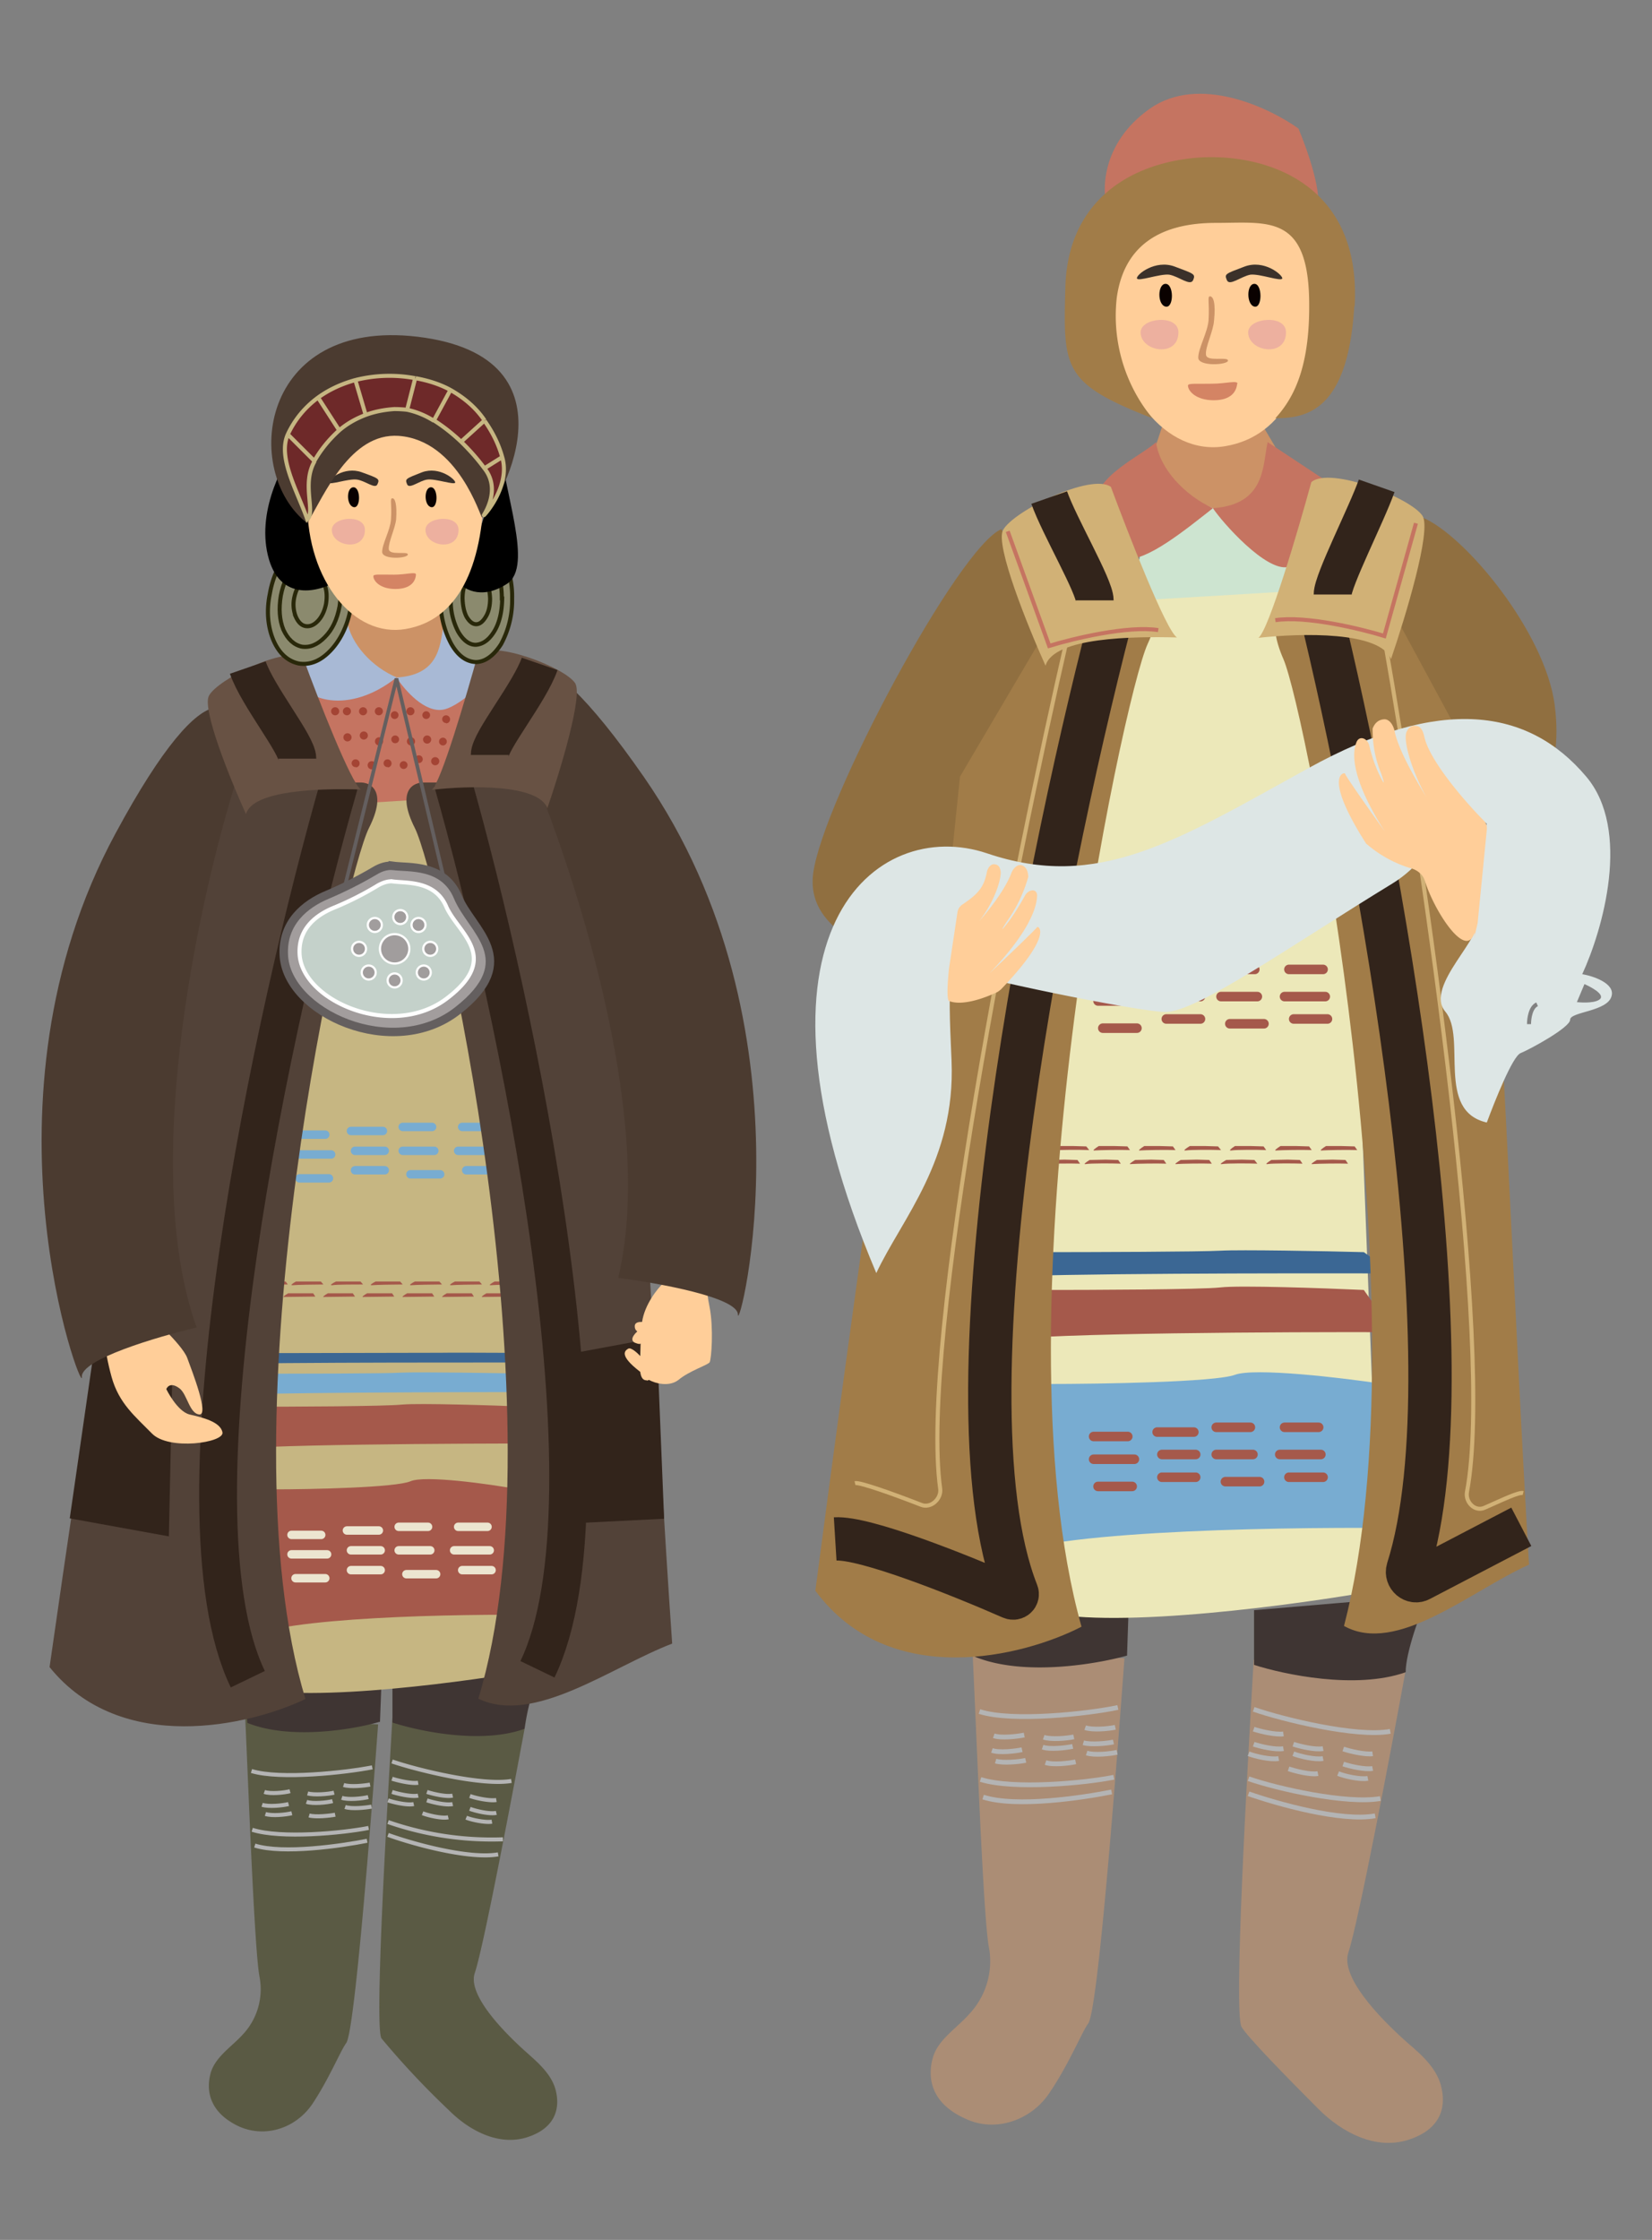 <svg xmlns="http://www.w3.org/2000/svg" width="450" height="610" fill="none"><rect width="100%" height="100%" fill="#808080" stroke="none"/><path fill="#5A5A44" d="M129.3 537.4c2.4-7 10-47.3 13.6-66.6l-36-3c-1.6 27.2-4.9 84-3 87.3a225 225 0 0 0 18.4 19.6c5.6 5.6 13.5 9.7 21.1 7.4 7.7-2.4 9.1-7.6 8.1-12.3-.9-4.5-4.5-7.7-8-10.8-7.4-6.6-16-16-14.2-21.6"/><path stroke="#B4B4B4" stroke-width="1.1" d="M105.7 499.7c6.6 2.4 22 6.7 30 5.3M105.7 496.2a86 86 0 0 0 31.3 4.7M106.8 484.4c1.5.5 5.3 1.4 7.1 1.1M116.3 488c1.5.5 5.2 1.4 7 1M128 489.1c1.6.6 5.4 1.4 7.2 1.1M106.8 488c1.5.5 5.3 1.4 7.1 1M116.3 490.3c1.5.5 5.2 1.4 7 1M128 492.6c1.6.6 5.4 1.5 7.2 1.1M105.7 490.3c1.5.5 5.2 1.4 7 1M115.1 493.8c1.5.6 5.3 1.5 7 1.1M127 495c1.4.6 5.2 1.4 7 1.1M106.8 479.7c6.7 2.3 24.5 6.7 32.5 5.3"/><path fill="#3F3533" d="M106.9 469v-12.9l41.3-3.5a65 65 0 0 0-5.3 18.2c-11.8 4.3-29 .6-36-1.7"/><path fill="#5A5A44" d="M70.7 538.4c-1.4-7.3-3-51-3.9-70.6l36.2 1.8c-2 27-6.4 83.8-8.7 86.8-1.5 2-4.6 9.6-9.1 16.4s-13 9.6-20.3 6.2c-7.7-3.7-8.9-9.5-7.5-14.5 1.3-4.4 5.6-7 8.7-10.4a18 18 0 0 0 4.6-15.7"/><path stroke="#B4B4B4" stroke-width="1.1" d="M100 501.3c-7 1.4-22.9 3.7-30.6 1.3M100.4 497.8c-7 1.4-23.9 3-31.7.5M100.8 486c-1.6.3-5.4.7-7.2.1M91 488.2c-1.6.4-5.5.7-7.2.2M79 487.8c-1.5.4-5.3.8-7 .2M100.3 489.4c-1.6.4-5.4.8-7.2.2M90.6 490.5c-1.5.4-5.4.8-7.1.2M78.6 491.3c-1.6.4-5.4.8-7.2.2M101.2 492c-1.6.3-5.4.7-7.2.1M91.3 494.2c-1.5.3-5.4.7-7.1.2M79.5 493.8c-1.6.4-5.4.8-7.2.2M101.4 481.3c-7 1.4-25.1 3.4-32.9 1"/><path fill="#3F3533" d="m103.5 469 .5-13-41.1-5.3a65 65 0 0 1 4.5 18.5c11.6 4.7 28.9 1.8 36-.3"/><path fill="#CC9266" d="M88 185c2.7-3.8 6.5-15.2 8.2-20.4h22.1l14 23.7c-15.8.5-46.8.6-44.2-3.2"/><path fill="#C57461" d="M137.2 181.8 81 187.2c-12.2 88.6-32.4 267-15 271.7 17.2 4.7 60.4-2 79.8-6z"/><path fill="#C6B682" d="m138.3 216.3-55.5 3.4c-12.2 78.2-32.3 235.7-15 239.9s60.3-1.7 79.7-5.2z"/><path fill="#A5594B" d="M111.8 403.4c-4 1.7-26.7 2.2-37.5 2.2-7 16-18.3 46.7-8 40.7s58.4-6.8 81.2-6.5l-6.2-34.2c-8.2-1.5-25.6-3.9-29.5-2.2"/><path fill="#3B6794" d="m120 368.4-49.4.1c-9.2 1.2-24.2 3.5-10.6 3s77-.5 107-.4l-8.2-2.6c-10.8 0-33.7-.2-38.8-.1"/><path stroke="#78ACD1" stroke-linecap="round" stroke-width="2.3" d="M80.5 309h8.1M95.6 308h8.7M109.7 306.9h8M125.9 306.9h8M80.5 314.4h9.7M96.7 313.4h8.1M109.7 313.4h8.6M124.8 313.4h9.7M81.6 320.9h8M96.7 318.7h8.1M111.8 319.8h8.1M127 318.7h8"/><path fill="#A5594B" d="M109.6 382.5c-4.5.5-30.7.6-43.2.6-8 4.8-21.1 13.7-9.2 12 11.9-1.8 67.3-2 93.5-2l-7-10c-9.5-.4-29.5-1-34-.6"/><path fill="#78ACD1" d="M109.6 373.8c-4.5.3-30.7.3-43.2.3-8 2.4-21.1 6.9-9.2 6s67.3-1 93.5-1l-7-5c-9.5-.2-29.5-.5-34-.3"/><path fill="#A5594B" d="M84.4 349h-3.8c-.7.4-1.8 1.1-.8 1s6-.2 8.3-.2l-.7-.8zM82.3 352.2h-3.8c-.7.4-1.9 1.2-.8 1l8.2-.1-.6-.9zM74.7 349H71c-.7.4-1.8 1.1-.8 1s6-.2 8.2-.2l-.6-.8zM72.6 352.2h-3.8c-.7.4-1.9 1.2-.8 1l8.2-.1-.6-.9zM95.2 349h-3.7c-.8.4-2 1.1-.9 1 1-.2 6-.2 8.3-.2l-.7-.8zM93 352.2h-3.7c-.7.4-1.9 1.2-.8 1l8.2-.1-.6-.9zM106 349h-3.7c-.8.4-1.9 1.1-.9 1s6-.2 8.3-.2l-.7-.8zM103.9 352.2H100c-.7.4-1.9 1.2-.8 1l8.2-.1-.6-.9zM116.9 349H113c-.8.4-1.9 1.1-.9 1s6-.2 8.3-.2l-.7-.8zM114.7 352.2h-3.8c-.7.4-1.9 1.2-.8 1l8.2-.1-.6-.9zM127.7 349h-3.8c-.8.4-1.9 1.1-.9 1s6-.2 8.3-.2l-.7-.8zM125.5 352.2h-3.8c-.7.4-1.9 1.2-.8 1l8.2-.1-.6-.9zM138.5 349h-3.8c-.7.4-1.9 1.1-.9 1s6-.2 8.3-.2l-.7-.8zM136.3 352.2h-3.8c-.7.4-1.9 1.2-.8 1l8.2-.1-.6-.9z"/><path fill="#524238" d="M100.5 225.5c5.2-10.3.3-12.6-2.7-12.4H49.2c-1 19-3.5 57.7-6.5 59.8-3 2.2-20.7 121.7-29.2 181.1 19.5 24.2 54.6 15.9 69.7 8.7C60 386 94 238.4 100.5 225.5M113 225.5c-5.2-10.3-.3-12.6 2.7-12.4h48.6c1 19 3.5 57.7 6.5 59.8 3 2.2 8 113.8 12.3 174.7-16.7 6.4-37.7 22.3-52.8 15 23.2-76.5-10.8-224.2-17.3-237.1"/><path fill="#32241B" d="M47 371.6 26 365l-7 48.5 27 4.9zM157.3 368.3l21.6-4 2 49.3-28 1.4z"/><path fill="#A8B9D5" d="M121 193.2c-5.2 1.2-10.8-5.3-13-8.7-12.9 10.3-25.9 6.5-27.5-1-1.3-6 11.3-12 14-14.6 1 6.5 6.9 12.8 13.6 15.6 12.5-.8 11.7-10 13-15.6l16.1 10.8c-3.2 4-11 12.2-16.2 13.5"/><path stroke="#32241B" stroke-width="10.3" d="M92.4 213.6C74.7 275.5 45 410.7 67.5 457.3M123.2 212.6c17.6 61.8 45.7 195.4 23.2 242"/><path fill="#FFCE99" d="M39.8 357.3s9.8 8.7 11.2 12.5 6 15.6 3.3 15.4-3.3-5.5-5.4-7.1c-2.8-2.1-3.6.2-3.6.2s2.9 6 6.3 6.9c3.5.8 8.5 2 9 4.9.5 2.8-14.6 5-19.2.3s-9-8.2-11-15.4q-1.6-5.8-2.2-11.8 2.8-2.8 6.3-4.6 2.6-.9 5.3-1.4"/><path fill="#4B3B30" d="M53.6 361.6c-16-44.4 1.3-120.6 12-153 .8-18.8-8.2-29.7-34.1 18.3C-8 299.9 22.8 381 22.3 375c-.4-4.8 20.7-11 31.3-13.5"/><path fill="#FFCE99" d="m176.2 376 .6-.2c1.6.9 5.4 2 8 0 3-2.5 7.9-4 8.5-4.8.5-.9 1.1-9.3 0-15-1-4.7-1.2-10.2-1.2-12.5l-9.3.6-2 5.2c-1.8 1.7-5.2 6-5.9 10.7-.7 0-2 0-2 1.2q0 .9.7 1.4c-.8.7-2.1 2.2-.8 3 1.4.6 1.7.4 1.7.2l-.1 3.5c-.8-.9-2.6-2.5-3.3-2-.8.5-2.7 1.7 3.3 6.3q.3 2.4 1.8 2.3"/><path fill="#4B3B30" d="M168.4 348c11-46-14.7-119.7-28.8-150.8-3-18.5 4.7-30.4 35.8 14.4C222.7 279.8 201.1 364 201 358c0-4.7-21.8-8.6-32.6-10"/><path fill="#685244" d="M156.7 186.1c2.1 3.5-4.2 24.1-7.6 34-2.5-6.6-21.2-6.2-31.5-5 2.5-1.9 9.4-25.5 12.6-37 4.3-3.8 23.8 3.7 26.5 8M56.9 189.5c-1.9 3.7 5.8 22.7 10.1 32.2 1.9-6.7 21-7 31.3-6.7-2.6-1.6-11.6-24.5-15.7-35.8-4.7-3.4-23.4 5.8-25.7 10.3"/><path fill="#A44434" d="M91.3 194.8a1 1 0 1 0 0-2.2 1 1 0 0 0 0 2.2M120.5 203a1 1 0 1 1 .3-2.1 1 1 0 0 1-.3 2.1M94.5 194.8a1 1 0 1 0 0-2.2 1 1 0 0 0 0 2.2M116.2 202.5a1 1 0 1 1 .3-2.2 1 1 0 0 1-.3 2.2M97 209a1 1 0 1 0-.3-2.2 1 1 0 0 0 .3 2.1M98.9 194.8a1 1 0 1 0 0-2.2 1 1 0 0 0 0 2.2M111.8 203a1 1 0 1 1 .3-2.2 1 1 0 0 1-.3 2.2M101.4 209.5a1 1 0 1 0-.3-2.2 1 1 0 0 0 .3 2.2M103.2 194.8a1 1 0 1 0 0-2.2 1 1 0 0 0 0 2.2M107.5 202.4a1 1 0 1 1 .3-2.1 1 1 0 0 1-.3 2.1M105.7 209a1 1 0 1 0-.3-2.2 1 1 0 1 0 .3 2.1M107.5 195.8a1 1 0 1 0 0-2.1 1 1 0 0 0 0 2.1M103.1 203a1 1 0 1 1 .3-2.2 1 1 0 0 1-.3 2.2M110.1 209.4a1 1 0 1 0-.3-2.1 1 1 0 0 0 .3 2.1M111.8 194.8a1 1 0 1 0 0-2.2 1 1 0 0 0 0 2.2M99 201.4a1 1 0 1 1 .2-2.2 1 1 0 0 1-.2 2.2M114.2 207.8a1 1 0 1 0-.2-2.1 1 1 0 0 0 .2 2.1M116.1 195.8a1 1 0 1 0 0-2.1 1 1 0 0 0 0 2.1M94.5 201.9a1 1 0 1 1 .3-2.2 1 1 0 0 1-.3 2.2M118.7 208.4a1 1 0 1 0-.3-2.2 1 1 0 0 0 .3 2.2M121.5 197a1 1 0 1 0 0-2.2 1 1 0 0 0 0 2.1"/><path fill="#A29D9D" d="M107 235.8q-2.4-.2-5 1.4-6.3 3.7-12.9 6.5c-6 2.5-12.2 7.5-11.8 16.3.6 15.8 29.7 29.1 47.4 15.2s3.7-21.9 0-31c-3.8-9-13.3-7.8-17.7-8.4"/><path fill="#A29D9D" d="M107 235.8q-2.4-.2-5 1.4-6.3 3.7-12.9 6.5c-6 2.5-12.2 7.5-11.8 16.3.6 15.8 29.7 29.1 47.4 15.2s3.7-21.9 0-31c-3.8-9-13.3-7.8-17.7-8.4"/><path fill="#A29D9D" d="M107 235.8q-2.4-.2-5 1.4-6.3 3.7-12.9 6.5c-6 2.5-12.2 7.5-11.8 16.3.6 15.8 29.7 29.1 47.4 15.2s3.7-21.9 0-31c-3.8-9-13.3-7.8-17.7-8.4"/><path fill="#A29D9D" d="M107 235.8q-2.4-.2-5 1.4-6.3 3.7-12.9 6.5c-6 2.5-12.2 7.5-11.8 16.3.6 15.8 29.7 29.1 47.4 15.2s3.7-21.9 0-31c-3.8-9-13.3-7.8-17.7-8.4"/><path stroke="#645F5F" stroke-width="2.3" d="M107 235.8q-2.4-.2-5 1.4-6.3 3.7-12.9 6.5c-6 2.5-12.2 7.5-11.8 16.3.6 15.8 29.7 29.1 47.4 15.2s3.7-21.9 0-31c-3.8-9-13.3-7.8-17.7-8.4Z"/><path fill="#A29D9D" d="M106.7 240q-1.7 0-3.7 1.1a86 86 0 0 1-11.8 6c-5 2-9.9 5.7-9.6 12.6.5 12.8 25.1 23.5 40 12.3 15-11.3 3.3-17.7 0-25-3.1-7.4-11.1-6.4-14.9-7"/><path fill="#A29D9D" d="M106.7 240q-1.7 0-3.7 1.1a86 86 0 0 1-11.8 6c-5 2-9.9 5.7-9.6 12.6.5 12.8 25.1 23.5 40 12.3 15-11.3 3.3-17.7 0-25-3.1-7.4-11.1-6.4-14.9-7"/><path fill="#A29D9D" d="M106.7 240q-1.7 0-3.7 1.1a86 86 0 0 1-11.8 6c-5 2-9.9 5.7-9.6 12.6.5 12.8 25.1 23.5 40 12.3 15-11.3 3.3-17.7 0-25-3.1-7.4-11.1-6.4-14.9-7"/><path fill="#C4D1CA" d="M106.7 240q-1.7 0-3.7 1.1a86 86 0 0 1-11.8 6c-5 2-9.9 5.7-9.6 12.6.5 12.8 25.1 23.5 40 12.3 15-11.3 3.3-17.7 0-25-3.1-7.4-11.1-6.4-14.9-7"/><path stroke="#fff" stroke-width="1.1" d="M106.7 240q-1.7 0-3.7 1.1a86 86 0 0 1-11.8 6c-5 2-9.9 5.7-9.6 12.6.5 12.8 25.1 23.5 40 12.3 15-11.3 3.3-17.7 0-25-3.1-7.4-11.1-6.4-14.9-7Z"/><path fill="#A19D9D" stroke="#fff" stroke-width=".6" d="M107.5 262.4a4 4 0 1 0 0-8 4 4 0 0 0 0 8ZM114 253.8a1.9 1.9 0 1 0 0-3.8 1.9 1.9 0 0 0 0 3.8ZM117.2 260.3a1.9 1.9 0 1 0 0-3.8 1.9 1.9 0 0 0 0 3.8ZM115 266.7a1.9 1.9 0 1 0 0-3.7 1.9 1.9 0 0 0 0 3.7ZM107.5 268.9a1.9 1.9 0 1 0 0-3.8 1.9 1.9 0 0 0 0 3.8ZM100 266.7a1.9 1.9 0 1 0 0-3.7 1.9 1.9 0 0 0 0 3.7ZM97.8 260.3a1.9 1.9 0 1 0 0-3.8 1.9 1.9 0 0 0 0 3.8ZM102.1 253.8a1.9 1.9 0 1 0 0-3.8 1.9 1.9 0 0 0 0 3.8ZM108.6 251.6a1.9 1.9 0 1 0 0-3.7 1.9 1.9 0 0 0 0 3.7Z"/><path stroke="#ECE5D0" stroke-linecap="round" stroke-width="2.3" d="M79.4 418h8.1M94.5 416.8h8.7M108.6 415.8h8M124.8 415.8h8M79.4 423.3h9.7M95.6 422.2h8.1M108.6 422.2h8.6M123.7 422.2h9.7M80.5 429.8h8.1M95.6 427.6h8.1M110.7 428.7h8.1M125.9 427.6h8"/><path fill="#8B8A6E" stroke="#29280A" stroke-width="1.1" d="M139.5 163a25 25 0 0 1-3 12.4c-1.9 3-4.3 4.9-6.9 4.9q-4-.2-6.7-5A25 25 0 0 1 120 163a25 25 0 0 1 3-12.3q2.9-4.9 6.8-5 4 .2 6.8 5a25 25 0 0 1 2.9 12.4Z"/><path fill="#8B8A6E" stroke="#29280A" stroke-width="1.1" d="M136.8 163q-.1 5.6-2.2 9t-5 3.6q-2.7 0-4.8-3.6a18 18 0 0 1-2-9q0-5.5 2.1-9 2-3.5 4.9-3.6 2.8 0 4.9 3.6 2 3.6 2 9Z"/><path fill="#8B8A6E" stroke="#29280A" stroke-width="1.1" d="M133.5 163q0 3.1-1.2 5-1.2 2-2.6 2t-2.6-2q-1-1.9-1.1-5 0-3 1.2-5t2.6-1.9 2.5 2 1.2 5ZM95.5 165.7c-.8 4.7-2.9 8.8-5.5 11.5q-4 4.2-8.6 3.5-4.6-1-6.9-6.3c-1.5-3.5-2-8-1-12.7.8-4.7 2.8-8.8 5.4-11.5q4-4.2 8.7-3.5c3 .5 5.3 2.9 6.8 6.3s2 8 1.1 12.7Z"/><path fill="#8B8A6E" stroke="#29280A" stroke-width="1.1" d="M92.5 165.1q-1 5.4-4 8.4-3 3.1-6.3 2.6-3.2-.7-5-4.6-1.6-3.9-.7-9.3 1-5.2 4-8.4 2.9-3 6.2-2.5 3.3.7 5 4.6 1.6 3.8.8 9.2Z"/><path fill="#8B8A6E" stroke="#29280A" stroke-width="1.1" d="M88.8 164.5q-.6 2.9-2.2 4.6t-3.4 1.4q-1.6-.3-2.6-2.5a9 9 0 0 1-.5-5q.6-3.1 2.3-4.7t3.3-1.4q1.7.3 2.7 2.4.9 2.1.4 5.2Z"/><path fill="#000" d="M91.8 157.6c-10.8-7.8-8.4-24.1-5.9-31.3l-3.8-6c-4.1 5.1-11.6 18.3-8.6 30.8s13.5 9.5 18.3 6.5M136.7 126.3l-.2.7c2.2 13 7.1 28 1.2 31.7-6.9 4.3-11.5 1-13-1.1 3.5-1.7 9.2-20.6 11.8-30.6l-1-6.6z"/><path stroke="#000" stroke-width="1.1" d="M85.9 126.3c-2.5 7.2-4.9 23.5 6 31.3-5 3-15.4 6-18.4-6.5s4.5-25.7 8.6-30.7zm50.8 0c-2.6 9.7-8.5 29.6-12 31.3 1.5 2.1 6.1 5.4 13 1 7-4.3-1-24.4-2.1-38.2z"/><path fill="#FFCE99" d="M106 106.4c-10.3 1.3-22.3 9.5-22.3 30.7s12.8 36.6 26.8 34.2 21-16.3 21.4-38.7c.4-22.3-26-26.2-26-26.2"/><path fill="#3B312A" d="M110.9 131.9c.6 1.4 3.3-1 5.5-1.3s7.5 1.6 7.6.8-4.3-4.5-9-2.8c-4.6 1.8-4.7 1.8-4.1 3.3M102.8 131.9c-.6 1.4-3.3-1-5.6-1.3s-7.5 1.6-7.7.8 4.3-4.5 9-2.8 5 1.8 4.3 3.3"/><path fill="#0A0100" d="M117.4 132.7c2 0 2 5.9 0 5.4s-1.9-5.4 0-5.4M96.3 132.7c2 0 2 5.9 0 5.4s-2-5.4 0-5.4"/><path fill="#CC9266" d="M106.9 135.7c-.8 0-.1 1.5-.4 5.8-.2 2.9-2.4 6.6-2.4 8.8s7 1.8 7 .7c0-1-5.1.4-5.2-1.5s1.7-5.5 2-8c.3-4.2-.3-5.8-1-5.8"/><path fill="#D48464" d="M113.3 156.5c-.1 1.8-1.4 3.9-5.6 3.9s-6-2.2-6-3.5c0-.6 1.8-.4 5.6-.4 3.4 0 6.1-.9 6 0"/><path fill="#EDB09F" d="M124.9 144.3c0-4.4-9-3.6-9 0 0 4.6 9 6 9 0M99.4 144.3c0-4.4-9-3.6-9 0 0 4.6 9 6 9 0"/><path fill="#4B3B30" d="M108.6 118.7c-13.1-.9-20.2 15.9-24.9 23.8-18-14-13-55.9 30-50.8 46 5.5 21.3 47.6 17.6 49.2-.4.1-6.4-21-22.7-22.2"/><path fill="#6E2929" d="M83.7 141.4c-2.8-8-8.1-16.8-5.3-23q2.8-6.1 8.2-10.1 4.4-3.2 10.2-4.8a38 38 0 0 1 26 2.7q6 3.4 9.2 8.3 3.4 5 4.8 10c2.4 8-5.2 16.2-5 15.8s4.7-7 .2-12.7q-2.7-3.7-6.4-7.3a42 42 0 0 0-7.4-5.8 22 22 0 0 0-7.3-2.9q-1.7-.3-3.5-.2-4.4.3-7.8 1.6-4.1 1.6-7.2 4.2-4.2 3.8-6.7 8.4c-3.6 6.2.3 13.8-2 15.8"/><path stroke="#C6B682" stroke-width="1.1" d="M78.4 118.3c-2.8 6.3 2.5 15.2 5.3 23.1 2.3-2-1.6-9.6 2-15.8m-7.3-7.3 7.3 7.3m-7.3-7.3q2.8-6 8.2-10m-1 17.3q2.6-4.6 6.8-8.4m0 0-5.8-9m5.8 9q3-2.6 7.2-4.2m-13-4.7q4.4-3.2 10.2-4.8m0 0a38 38 0 0 1 16.3-.5m-16.3.5 2.8 9.5m0 0q3.5-1.3 7.8-1.6 1.8 0 3.5.2m0 0 2.2-8.6m-2.2 8.6q3.8.8 7.3 3m-5-11.6q5.5 1 9.5 3.2m0 0-4.5 8.3m4.5-8.3q6 3.4 9.3 8.3m-13.8 0q3.8 2.4 7.4 5.8m0 0 6.4-5.8m-6.4 5.8q3.7 3.6 6.4 7.3m0-13q3.4 4.8 4.8 9.9m0 0c2.4 8-5.2 16.2-5 15.8s4.7-7 .2-12.7m4.8-3.1-4.8 3"/><path stroke="#32241B" stroke-width="10.3" d="M67.5 181.8c2.7 7.8 13.5 21 13.5 24.8"/><path stroke="#645F5F" d="m93.8 242 14.2-57.2 12.8 54"/><path stroke="#32241B" stroke-width="10.3" d="M147 180.8c-2.7 7.8-13.6 21-13.6 24.8"/><path fill="#C57461" d="M313.2 29.6c-13.4 9.5-13.2 22.7-11.4 28 11.4-6.4 54 5 56.7 0 2.2-3.8-2.3-16.6-4.8-22.6-8-5.7-27.1-14.8-40.5-5.4"/><path fill="#AB8D75" d="M367.3 531.7c2.7-8.1 11.5-54.3 15.5-76.3l-41.3-3.4c-1.8 31-5.5 96.2-3.3 100 1.5 2.6 11.8 13.2 21 22.4 6.4 6.4 15.5 11.1 24.2 8.4 8.8-2.7 10.5-8.6 9.3-14-1-5.2-5.2-9-9.2-12.4-8.5-7.5-18.4-18.3-16.2-24.7"/><path stroke="#B4B4B4" stroke-width="1.3" d="M340.1 488.5c7.7 2.7 25.3 7.7 34.5 6M340.1 484.4c7.7 2.7 26.7 7 35.9 5.4M341.5 470.9c1.7.6 6 1.6 8.1 1.3M352.3 475c1.8.6 6 1.6 8.1 1.2M365.9 476.3c1.7.6 6 1.6 8 1.3M341.5 475c1.7.6 6 1.6 8.1 1.2M352.3 477.6c1.8.7 6 1.7 8.1 1.3M365.9 480.4c1.7.6 6 1.6 8 1.2M340.1 477.6c1.8.7 6 1.7 8.2 1.3M351 481.7c1.7.6 6 1.7 8 1.3M364.5 483c1.7.7 6 1.7 8.1 1.3M341.5 465.5c7.7 2.7 28 7.7 37.2 6"/><path fill="#3F3533" d="M341.6 453.3v-14.8l47.3-4c-2 4.7-6 15.5-6 20.9-13.6 4.8-33.2.6-41.3-2"/><path fill="#AB8D75" d="M269.4 530.5c-1.6-8.4-3.4-58.6-4.5-81l41.4 2.1c-2.3 31-7.2 96-9.9 99.5-1.7 2.3-5.2 11-10.5 18.8-5 7.6-14.9 11-23.1 7-9-4.1-10.3-10.8-8.7-16.5 1.4-5 6.5-8 10-12a21 21 0 0 0 5.3-18"/><path stroke="#B4B4B4" stroke-width="1.3" d="M302.8 488c-8 1.6-26 4.3-35 1.4M303.4 484c-8 1.6-27.4 3.4-36.3.6M303.8 470.4c-1.8.4-6.2.8-8.2.1M292.5 473c-1.8.4-6.2.8-8.2.1M279 472.5c-1.9.4-6.3.9-8.3.2M303.3 474.4c-1.8.4-6.2.8-8.2.2M292.2 475.6c-1.8.4-6.2.9-8.2.2M278.4 476.5c-1.8.4-6.2.9-8.2.2M304.3 477.2c-1.8.4-6.2.9-8.3.2M293 479.8c-1.8.4-6.2.9-8.2.2M279.4 479.4c-1.8.4-6.2.8-8.2.2M304.5 465c-8 1.7-28.8 4-37.7 1.1"/><path fill="#3F3533" d="m307 450.9.5-14.9-47.1-6a75 75 0 0 1 5.2 21.2c13.3 5.4 33 2 41.3-.3"/><path fill="#CC9266" d="M308 137.3c3-4.5 7.5-17.5 9.3-23.5h25.4l16.1 27.2c-18.2.6-53.7.7-50.7-3.7"/><path fill="#CDE4D0" d="m360.3 150-47-18.3c-14 101.5-50.7 301-30.9 306.4 19.8 5.5 69.3-2.2 91.6-6.8z"/><path fill="#ECE8B9" d="m365.4 160.2-63.6 3.8c-14 89.6-37 270.1-17.3 275 19.8 4.7 69.2-2 91.4-6z"/><path fill="#78ACD1" d="M336.4 374.4c-5.4 2-36.4 2.5-51.3 2.5-9.5 18.4-25 53.5-10.9 46.6s79.9-7.8 111-7.3l-8.4-39.3c-11.2-1.7-35-4.5-40.4-2.5"/><path stroke="#A5594B" stroke-linecap="round" stroke-width="2.6" d="M299.1 266.4h9.3M316.5 265.2h9.9M332.6 264h9.2M351.1 264h9.3M299.1 272.6h11.2M317.7 271.4h9.3M332.6 271.4h9.9M349.9 271.4H361M300.4 280h9.3M317.7 277.5h9.3M335 278.8h9.3M352.4 277.5h9.2"/><path fill="#A5594B" d="M332.5 350.6c-5.2.6-35.2.7-49.5.7-9.2 5.4-24.2 15.7-10.6 13.7s77.2-2.3 107.2-2.2l-8.1-11.5c-10.9-.5-33.8-1.3-39-.7"/><path fill="#3B6794" d="M332.5 340.6c-5.2.3-35.2.4-49.5.4-9.2 2.7-24.2 7.8-10.6 6.8s77.2-1.1 107.2-1l-8.1-5.8c-10.9-.3-33.8-.7-39-.4"/><path fill="#A5594B" d="M303.7 312.1h-4.4c-.8.5-2.1 1.4-1 1.2 1.3-.1 6.9-.2 9.5-.1l-.7-1zM301.2 315.8l-4.4.1c-.8.5-2 1.3-.9 1.1s6.8-.2 9.4-.1l-.7-1zM292.5 312.1h-4.3c-.8.5-2.2 1.4-1 1.2s6.8-.2 9.5-.1l-.8-1zM290 315.8l-4.3.1c-.8.5-2.1 1.3-1 1.1 1.3-.1 6.8-.2 9.5-.1l-.7-1zM316 312.1h-4.3c-.8.5-2.1 1.4-1 1.2 1.3-.1 6.8-.2 9.5-.1l-.7-1zM313.6 315.8l-4.4.1c-.8.5-2.1 1.3-1 1.1 1.3-.1 6.9-.2 9.5-.1l-.7-1zM328.4 312.1h-4.3c-.8.5-2.2 1.4-1 1.2s6.8-.2 9.5-.1l-.8-1zM326 315.8l-4.4.1c-.8.5-2.1 1.3-1 1.1 1.3-.1 6.8-.2 9.5-.1l-.7-1zM340.8 312.1h-4.4c-.8.5-2 1.4-.9 1.2s6.8-.2 9.4-.1l-.7-1zM338.3 315.8l-4.3.1c-.8.5-2.2 1.3-1 1.1s6.8-.2 9.5-.1l-.8-1zM353.2 312.1h-4.4c-.8.5-2.1 1.4-1 1.2 1.3-.1 6.9-.2 9.5-.1l-.7-1zM350.7 315.8l-4.4.1c-.8.5-2 1.3-.9 1.1s6.8-.2 9.4-.1l-.7-1zM365.5 312.1h-4.3c-.8.5-2.1 1.4-1 1.2 1.3-.1 6.8-.2 9.5-.1l-.7-1zM363 315.8l-4.3.1c-.8.5-2.1 1.3-1 1.1 1.3-.1 6.9-.2 9.5-.1l-.7-1z"/><path fill="#A17C48" d="M312.6 175.4c5.4-11.7.4-14.2-2.8-14l-36.4-15.7c-1 21.5-17.8 80.7-21 83.2-3.1 2.4-21.5 137.2-30.3 204.3 20.2 27.3 56.8 17.9 72.5 9.8-24.2-86.4 11.3-253 18-267.6"/><path stroke="#D1B176" stroke-width="1.1" d="M290.7 173.8c-14.5 63-40.1 191.4-34.6 231.6.4 2.8-2.6 5.5-5.2 4.4-7.7-3-16.7-6.2-18-5.9"/><path fill="#A17C48" d="M349.6 179.5c-5-11.5-.4-14 2.5-13.8l35.8-22.1c.9 21.1 14 86.1 16.9 88.5s7.6 126.3 11.7 194c-16 7.2-36 24.7-50.4 16.7 22.2-85-10.3-249-16.5-263.3"/><path stroke="#D1B176" stroke-width="1.1" d="M377 173.2c11.2 63.8 30.1 193.3 22.6 233.1-.5 2.8 2.2 5.5 4.8 4.3 5-2.2 9.3-4.3 10.5-4"/><path fill="#C57461" d="M350.9 154.4c-6 1.4-18-12.2-20.5-16-7.4 5.8-18 14.5-23.8 13.8s-6.8-10.8-7.7-15.1c-1.5-7 13-13.6 16-16.7 1 7.4 8 14.6 15.5 18 14.4-1 13.5-11.6 14.9-18l18.6 12.3c-3.7 4.6-7 20.2-13 21.7"/><path fill="#906F40" d="M423.5 192c-2.6-19.8-24.4-46.3-36.1-51.1l-14 14.5 28 51.8 10.3 23.7c5.7-8.6 14.4-19 11.8-38.8M221.5 237.9c2.6-19.8 39.6-89 51.3-93.8l12.5 27-23.8 40.4-6 58.2c-5.7-8.6-36.5-12-34-31.8"/><path stroke="#32241B" stroke-width="11.8" d="M304.2 162.4C286 230.8 255.5 379.1 277 433.7c.4 1-.6 1.8-1.5 1.4-14.1-6.2-39.9-16.5-48-16M359.3 164.6c16.3 66.2 42 206.8 24.2 262.8-.6 2 1.5 3.8 3.3 2.8l27.6-14.4"/><path fill="#D1B176" d="M387.5 140.5c2.5 4-4.7 27.6-8.6 39-2.9-7.6-24.3-7.1-36.1-5.8 2.8-2.1 10.8-29.2 14.4-42.4 5-4.4 27.2 4.3 30.3 9.2M273.2 144.4c-2.1 4.2 6.7 26 11.6 36.9 2.2-7.8 24-8 35.8-7.7-3-1.9-13.2-28.1-18-41-5.3-3.9-26.7 6.6-29.4 11.8"/><path stroke="#A5594B" stroke-linecap="round" stroke-width="2.6" d="M297.9 391.2h9.3M315.2 390h10M331.3 388.7h9.3M349.9 388.7h9.3M297.9 397.4H309M316.5 396.1h9.2M331.3 396.1h10M348.6 396.1h11.2M299.1 404.8h9.3M316.5 402.3h9.2M333.8 403.5h9.3M351.1 402.3h9.3"/><path fill="#FFCE99" d="M328.5 47c-11.7 1.6-25.4 11-25.4 35.3s14.6 42 30.7 39.2c16-2.7 24-18.7 24.5-44.3S328.5 47 328.5 47"/><path fill="#3B312A" d="M334.2 76.3c.7 1.7 3.8-1 6.4-1.5 2.6-.3 8.5 2 8.7 1 0-1-5-5.2-10.3-3.2s-5.5 2-4.8 3.7M325 76.3c-.8 1.7-3.8-1-6.5-1.5-2.6-.3-8.6 2-8.8 1s5-5.2 10.3-3.2 5.7 2 5 3.7"/><path fill="#0A0100" d="M341.7 77.3c2.2 0 2.2 6.7 0 6.2s-2.2-6.2 0-6.2M317.5 77.3c2.3 0 2.3 6.7 0 6.2s-2.2-6.2 0-6.2"/><path fill="#CC9266" d="M329.6 80.7c-.8 0-.1 1.7-.4 6.6-.3 3.3-2.8 7.6-2.8 10.1s8.1 2 8.1.8-6 .5-6-1.7c-.2-2 2-6.3 2.2-9.2.5-4.8-.2-6.6-1.1-6.6"/><path fill="#D48464" d="M337 104.5c-.2 2.1-1.6 4.5-6.4 4.5s-7-2.5-7-4c0-.7 2.2-.4 6.5-.5 3.8 0 7-1 7 0"/><path fill="#EDB09F" d="M350.3 90.5c0-5-10.3-4-10.3 0 0 5.3 10.3 7 10.3 0M321 90.5c0-5-10.3-4-10.3 0 0 5.3 10.3 7 10.3 0"/><path stroke="#32241B" stroke-width="10.3" d="M285.8 135.5c2.7 7.7 12.4 24.2 12.4 28M375 132.3c-2.7 7.7-12 25.8-12 29.6"/><path stroke="#C57461" stroke-width="1.1" d="m274.5 144.7 11.3 31.2c6.5-2 21.5-5.6 29.7-4.3M385.7 142.5l-8.6 30.7c-6.5-2-21.5-5.6-29.7-4.3"/><path fill="#DDE6E5" d="M259.2 289c1.1 27-13.5 42.8-20.5 57.7-39.5-93.3 0-124.5 30.2-114.3s51.3-3.2 87.5-23.2 60-16.2 75.6 2.2c12.5 14.6 4.5 42-1 53.9 3 .5 8.9 2.5 8 5.9-1 4.3-11.3 4.3-11.3 6.5 0 2.1-10.8 8-13.5 9.1-2.2.9-7 13-9.2 18.9-14-3.2-5.4-23.2-11.3-30.2s11.3-21 8-24.8c-2.5-3 1.1-18.8 3.3-26.4-11.7-9-11 7.3-25.7 16.3-27.2 16.6-53.2 35-61.8 35-6 0-43.3-7.3-58.5-11.7-.7 9.2 0 19.3.2 25"/><path fill="#818181" d="m429.5 273 2.1-5c1.8.8 5.2 2.6 4.4 3.9-1 1.3-4.7 1.2-6.5 1"/><path stroke="#818181" stroke-width="1.1" d="M416.5 278.9c0-1.5.4-4.6 2.2-5.4"/><path fill="#FFCE99" d="m405 226-2.5 25.4c-2 8.6-.1.7-1.1 3.2-2.5 6.2-10.8-6.7-13.3-14.8-.5-1.7-2.2-3-4-3.4a33 33 0 0 1-12-6.7c-12.1-19-5.7-19.5-5.7-19s7.2 10.7 10.8 15.7c-8.7-13.6-9.2-21-7.6-24.5.9-1.7 3-.7 3.4 1.2q1 4.2 2.6 7.6 2.3 4.8.6-.1a31 31 0 0 1-2.3-12.2q.9-2.3 3-2.5c1.6-.2 2.7 1.7 3 3.3 1 4.7 5 12 8.6 17.8-3.8-6.8-6.3-15-5.4-17.6q.9-2 2.6-1.7c1.4 0 2 1.6 2.3 3 1.4 6.4 10.8 17.3 16 22.6q1.2 1.1 1 2.7M260.8 248.5l-2.3 15.3c-.9 8.8 0 8.8 0 8.8 3.8 1.5 10.2-1 13.3-2.5l.8-.6c14.9-15.5 10-17.5 9.9-17-.2.4-8.7 8.6-13 12.6 10-10.4 12.9-17.3 13-21.2 0-2-2.3-1.8-3.3 0q-2.2 4-4.4 7-3.2 4.2-.5 0a39 39 0 0 0 5.8-12.1q-.1-2.3-1.4-3c-1.4-.8-2.8.7-3.3 2.2-1.5 3.8-5 8.7-8.7 12.9 3.9-5 5.8-10.5 5.9-13.2q-.1-2.1-1.5-2.3c-1.2-.3-2.1 1-2.3 2.2-.8 4-2.3 5.8-6.6 8.7q-1.2.8-1.4 2.2"/><path fill="#A17C48" d="M368.9 83.4c-1.7 28.4-12.9 30.5-21.5 30.5 5.4-5.9 9.6-14.7 9.2-32.8-.6-22.8-11.4-20.4-25.4-20.4-16.4 0-25.2 7.2-27 20.4a44 44 0 0 0 9.7 32.8c-24.3-9.5-24.3-13.4-23.7-35.5.5-22.2 15.6-32.9 33.4-35.2S371 47.8 369 83.4"/></svg>